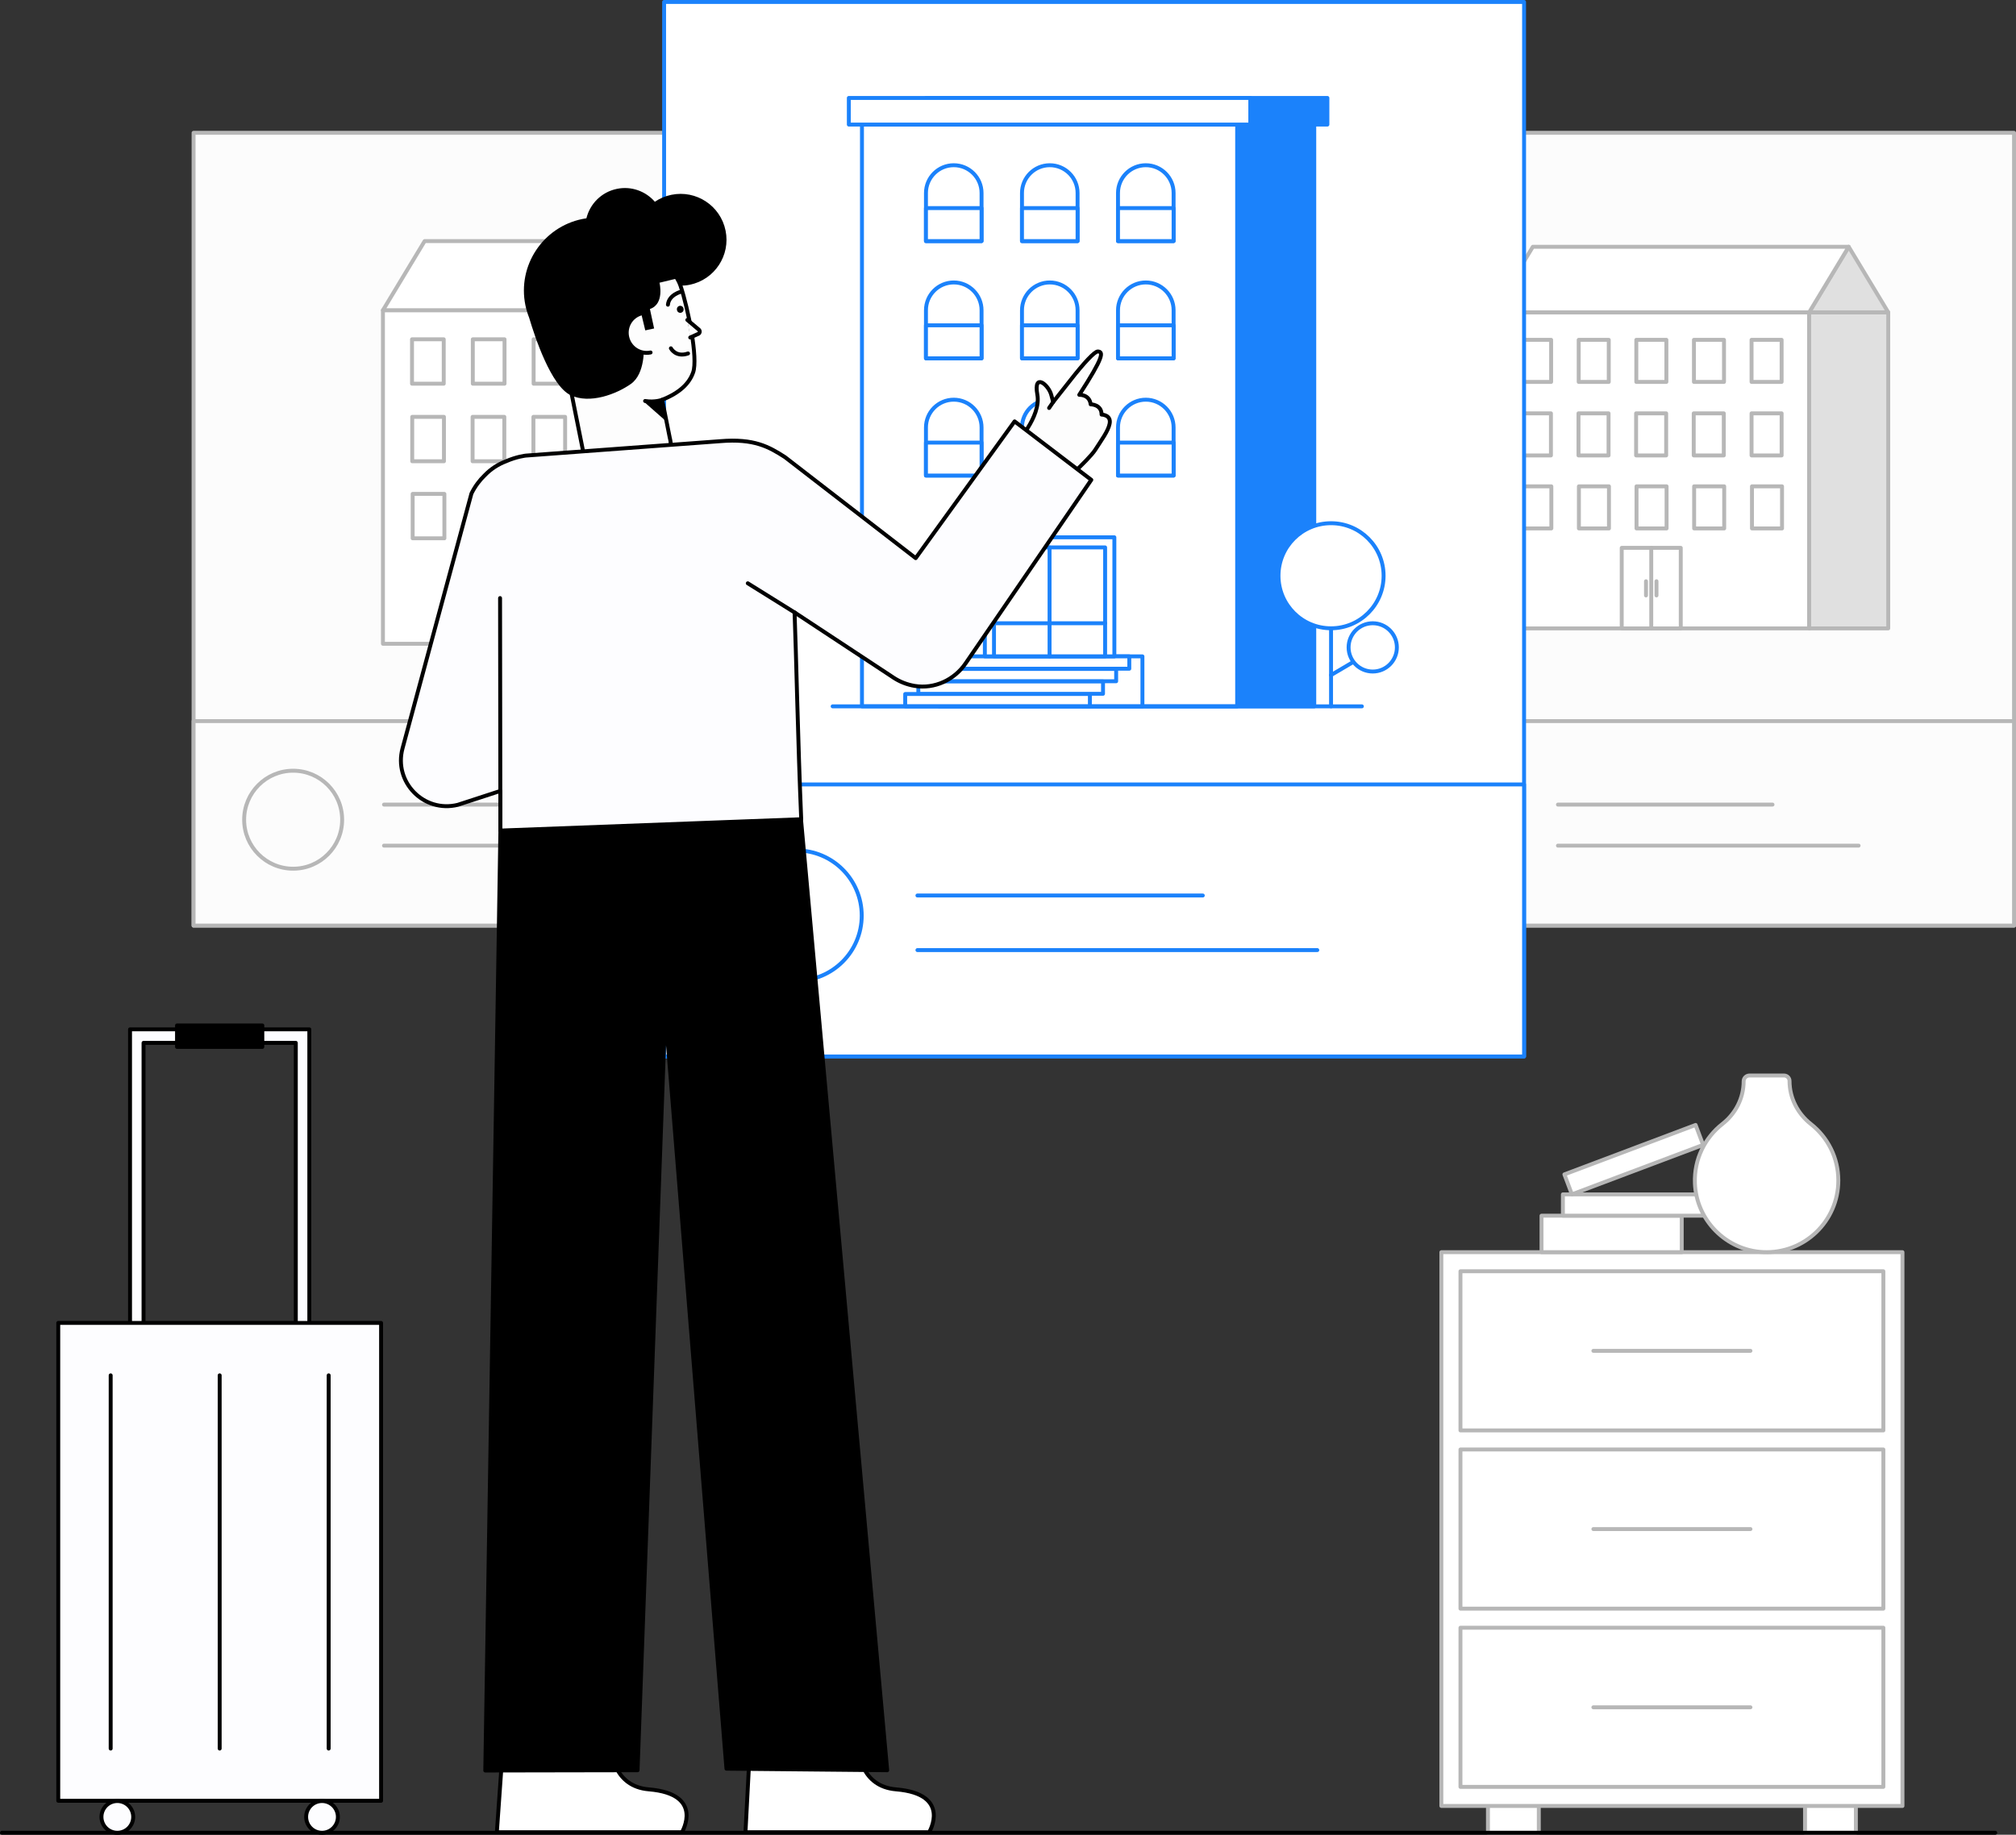 <svg id="Layer_2" data-name="Layer 2" xmlns="http://www.w3.org/2000/svg" viewBox="0 0 772.302 702.999" style="width: 100%; height: 100%;">
  <rect x="0" y="0" width="772.302" height="702.999" fill="#333333" stroke="none"/>
  <g id="Layer_1-2" data-name="Layer 1">
    <g>
      <g>
        <g>
          <rect x="570.012" y="679.994" width="19.483" height="22.254" fill="#fff" stroke="#b7b7b7" stroke-linecap="round" stroke-linejoin="round" stroke-width="1.5"></rect>
          <rect x="691.479" y="679.994" width="19.483" height="22.254" fill="#fff" stroke="#b7b7b7" stroke-linecap="round" stroke-linejoin="round" stroke-width="1.5"></rect>
        </g>
        <g>
          <rect x="552.167" y="479.786" width="176.64" height="212.191" fill="#fff" stroke="#b7b7b7" stroke-linecap="round" stroke-linejoin="round" stroke-width="1.5"></rect>
          <rect x="559.483" y="487.102" width="162.008" height="60.976" fill="#fff" stroke="#b7b7b7" stroke-linecap="round" stroke-linejoin="round" stroke-width="1.5"></rect>
          <rect x="559.483" y="555.394" width="162.008" height="60.976" fill="#fff" stroke="#b7b7b7" stroke-linecap="round" stroke-linejoin="round" stroke-width="1.5"></rect>
          <rect x="559.483" y="623.685" width="162.008" height="60.976" fill="#fff" stroke="#b7b7b7" stroke-linecap="round" stroke-linejoin="round" stroke-width="1.5"></rect>
          <line x1="610.4" y1="517.59" x2="670.574" y2="517.59" fill="#fff" stroke="#b7b7b7" stroke-linecap="round" stroke-linejoin="round" stroke-width="1.5"></line>
          <line x1="610.4" y1="585.882" x2="670.574" y2="585.882" fill="#fff" stroke="#b7b7b7" stroke-linecap="round" stroke-linejoin="round" stroke-width="1.5"></line>
          <line x1="610.4" y1="654.173" x2="670.574" y2="654.173" fill="#fff" stroke="#b7b7b7" stroke-linecap="round" stroke-linejoin="round" stroke-width="1.5"></line>
        </g>
      </g>
      <g>
        <g>
          <rect x="610.402" y="445.938" width="13.98" height="53.716" transform="translate(144.596 1090.188) rotate(-90)" fill="#fff" stroke="#b7b7b7" stroke-linecap="round" stroke-linejoin="round" stroke-width="1.5"></rect>
          <rect x="621.496" y="434.864" width="8.168" height="53.716" transform="translate(163.858 1087.302) rotate(-90)" fill="#fff" stroke="#b7b7b7" stroke-linecap="round" stroke-linejoin="round" stroke-width="1.5"></rect>
          <rect x="621.782" y="417.474" width="8.168" height="53.716" transform="translate(430.827 1186.692) rotate(-110.652)" fill="#fff" stroke="#b7b7b7" stroke-linecap="round" stroke-linejoin="round" stroke-width="1.5"></rect>
        </g>
        <path d="m685.547,414.198h0c0-1.162-.942-2.104-2.104-2.104h-13.251c-1.228,0-2.224.996-2.224,2.224h0c0,6.421-3.076,12.385-8.133,16.342-6.681,5.227-10.882,13.477-10.539,22.695.528,14.175,11.983,25.743,26.152,26.401,15.773.732,28.79-11.839,28.79-27.451,0-8.774-4.114-16.584-10.517-21.613-5.09-3.998-8.175-10.021-8.175-16.494Z" fill="#fff" stroke="#b7b7b7" stroke-linecap="round" stroke-linejoin="round" stroke-width="1.5"></path>
      </g>
      <g>
        <rect x="523.872" y="50.887" width="247.68" height="303.767" fill="#fcfcfc" stroke="#b7b7b7" stroke-linecap="round" stroke-linejoin="round" stroke-width="1.5"></rect>
        <g>
          <rect x="572.067" y="119.657" width="121.004" height="121.118" fill="#fff" stroke="#b7b7b7" stroke-linecap="round" stroke-linejoin="round" stroke-width="1.5"></rect>
          <g>
            <rect x="670.998" y="130.214" width="11.517" height="16.124" transform="translate(1353.513 276.551) rotate(-180)" fill="#fff" stroke="#b7b7b7" stroke-linecap="round" stroke-linejoin="round" stroke-width="1.5"></rect>
            <rect x="648.924" y="130.214" width="11.517" height="16.124" transform="translate(1309.365 276.551) rotate(-180)" fill="#fff" stroke="#b7b7b7" stroke-linecap="round" stroke-linejoin="round" stroke-width="1.5"></rect>
            <rect x="626.85" y="130.214" width="11.517" height="16.124" transform="translate(1265.217 276.551) rotate(-180)" fill="#fff" stroke="#b7b7b7" stroke-linecap="round" stroke-linejoin="round" stroke-width="1.5"></rect>
            <rect x="604.777" y="130.214" width="11.517" height="16.124" transform="translate(1221.07 276.551) rotate(-180)" fill="#fff" stroke="#b7b7b7" stroke-linecap="round" stroke-linejoin="round" stroke-width="1.5"></rect>
            <rect x="582.703" y="130.214" width="11.517" height="16.124" transform="translate(1176.922 276.551) rotate(-180)" fill="#fff" stroke="#b7b7b7" stroke-linecap="round" stroke-linejoin="round" stroke-width="1.5"></rect>
            <rect x="582.624" y="158.378" width="11.517" height="16.124" transform="translate(1176.765 332.879) rotate(-180)" fill="#fff" stroke="#b7b7b7" stroke-linecap="round" stroke-linejoin="round" stroke-width="1.5"></rect>
            <rect x="582.781" y="186.35" width="11.517" height="16.124" transform="translate(1177.079 388.823) rotate(-180)" fill="#fff" stroke="#b7b7b7" stroke-linecap="round" stroke-linejoin="round" stroke-width="1.5"></rect>
            <rect x="604.698" y="158.378" width="11.517" height="16.124" transform="translate(1220.913 332.879) rotate(-180)" fill="#fff" stroke="#b7b7b7" stroke-linecap="round" stroke-linejoin="round" stroke-width="1.5"></rect>
            <rect x="604.855" y="186.35" width="11.517" height="16.124" transform="translate(1221.227 388.823) rotate(-180)" fill="#fff" stroke="#b7b7b7" stroke-linecap="round" stroke-linejoin="round" stroke-width="1.5"></rect>
            <rect x="626.772" y="158.378" width="11.517" height="16.124" transform="translate(1265.06 332.879) rotate(-180)" fill="#fff" stroke="#b7b7b7" stroke-linecap="round" stroke-linejoin="round" stroke-width="1.5"></rect>
            <rect x="626.929" y="186.35" width="11.517" height="16.124" transform="translate(1265.374 388.823) rotate(-180)" fill="#fff" stroke="#b7b7b7" stroke-linecap="round" stroke-linejoin="round" stroke-width="1.5"></rect>
            <rect x="648.846" y="158.378" width="11.517" height="16.124" transform="translate(1309.208 332.879) rotate(-180)" fill="#fff" stroke="#b7b7b7" stroke-linecap="round" stroke-linejoin="round" stroke-width="1.5"></rect>
            <rect x="649.003" y="186.35" width="11.517" height="16.124" transform="translate(1309.522 388.823) rotate(-180)" fill="#fff" stroke="#b7b7b7" stroke-linecap="round" stroke-linejoin="round" stroke-width="1.5"></rect>
            <rect x="670.998" y="158.378" width="11.517" height="16.124" transform="translate(1353.513 332.879) rotate(-180)" fill="#fff" stroke="#b7b7b7" stroke-linecap="round" stroke-linejoin="round" stroke-width="1.5"></rect>
            <rect x="671.155" y="186.35" width="11.517" height="16.124" transform="translate(1353.827 388.823) rotate(-180)" fill="#fff" stroke="#b7b7b7" stroke-linecap="round" stroke-linejoin="round" stroke-width="1.5"></rect>
          </g>
          <rect x="693.072" y="119.657" width="30.285" height="121.118" fill="#e0e0e0" stroke="#b7b7b7" stroke-linecap="round" stroke-linejoin="round" stroke-width="1.5"></rect>
          <polygon points="693.072 119.657 723.356 119.657 708.214 94.555 693.072 119.657" fill="#e0e0e0" stroke="#b7b7b7" stroke-linecap="round" stroke-linejoin="round" stroke-width="1.5"></polygon>
          <polygon points="572.067 119.657 693.072 119.657 708.214 94.555 587.21 94.555 572.067 119.657" fill="#fff" stroke="#b7b7b7" stroke-linecap="round" stroke-linejoin="round" stroke-width="1.5"></polygon>
          <g>
            <rect x="621.262" y="209.916" width="22.615" height="30.865" transform="translate(1265.139 450.697) rotate(-180)" fill="#fff" stroke="#b7b7b7" stroke-linecap="round" stroke-linejoin="round" stroke-width="1.5"></rect>
            <line x1="632.57" y1="209.916" x2="632.57" y2="240.811" fill="#fff" stroke="#b7b7b7" stroke-linecap="round" stroke-linejoin="round" stroke-width="1.5"></line>
          </g>
          <line x1="634.577" y1="222.707" x2="634.577" y2="228.151" fill="#fff" stroke="#b7b7b7" stroke-linecap="round" stroke-linejoin="round" stroke-width="1.5"></line>
          <line x1="630.562" y1="222.707" x2="630.562" y2="228.151" fill="#fff" stroke="#b7b7b7" stroke-linecap="round" stroke-linejoin="round" stroke-width="1.5"></line>
        </g>
        <rect x="523.872" y="276.3" width="247.68" height="78.354" fill="#fcfcfc" stroke="#b7b7b7" stroke-linecap="round" stroke-linejoin="round" stroke-width="1.5"></rect>
        <g>
          <line x1="596.831" y1="308.289" x2="679.021" y2="308.289" fill="#fcfcfc" stroke="#b7b7b7" stroke-linecap="round" stroke-linejoin="round" stroke-width="1.5"></line>
          <line x1="596.831" y1="324.017" x2="711.999" y2="324.017" fill="#fcfcfc" stroke="#b7b7b7" stroke-linecap="round" stroke-linejoin="round" stroke-width="1.5"></line>
        </g>
        <circle cx="562.017" cy="314.082" r="18.772" fill="#fcfcfc" stroke="#b7b7b7" stroke-linecap="round" stroke-linejoin="round" stroke-width="1.5"></circle>
      </g>
      <g>
        <rect x="74.154" y="50.887" width="247.68" height="303.767" fill="#fcfcfc" stroke="#b7b7b7" stroke-linecap="round" stroke-linejoin="round" stroke-width="1.5"></rect>
        <g>
          <rect x="146.698" y="118.867" width="81.017" height="127.805" fill="#fff" stroke="#b7b7b7" stroke-linecap="round" stroke-linejoin="round" stroke-width="1.5"></rect>
          <g>
            <rect x="204.422" y="130.007" width="12.153" height="17.014" transform="translate(420.998 277.027) rotate(-180)" fill="#fff" stroke="#b7b7b7" stroke-linecap="round" stroke-linejoin="round" stroke-width="1.5"></rect>
            <rect x="181.13" y="130.007" width="12.153" height="17.014" transform="translate(374.412 277.027) rotate(-180)" fill="#fff" stroke="#b7b7b7" stroke-linecap="round" stroke-linejoin="round" stroke-width="1.5"></rect>
            <rect x="157.837" y="130.007" width="12.153" height="17.014" transform="translate(327.827 277.027) rotate(-180)" fill="#fff" stroke="#b7b7b7" stroke-linecap="round" stroke-linejoin="round" stroke-width="1.5"></rect>
            <rect x="157.92" y="159.726" width="12.153" height="17.014" transform="translate(327.992 336.465) rotate(-180)" fill="#fff" stroke="#b7b7b7" stroke-linecap="round" stroke-linejoin="round" stroke-width="1.5"></rect>
            <rect x="158.086" y="189.242" width="12.153" height="17.014" transform="translate(328.324 395.498) rotate(-180)" fill="#fff" stroke="#b7b7b7" stroke-linecap="round" stroke-linejoin="round" stroke-width="1.5"></rect>
            <rect x="181.047" y="159.726" width="12.153" height="17.014" transform="translate(374.246 336.465) rotate(-180)" fill="#fff" stroke="#b7b7b7" stroke-linecap="round" stroke-linejoin="round" stroke-width="1.5"></rect>
            <rect x="181.213" y="189.242" width="12.153" height="17.014" transform="translate(374.578 395.498) rotate(-180)" fill="#fff" stroke="#b7b7b7" stroke-linecap="round" stroke-linejoin="round" stroke-width="1.5"></rect>
            <rect x="204.34" y="159.726" width="12.153" height="17.014" transform="translate(420.832 336.465) rotate(-180)" fill="#fff" stroke="#b7b7b7" stroke-linecap="round" stroke-linejoin="round" stroke-width="1.5"></rect>
            <rect x="204.505" y="189.242" width="12.153" height="17.014" transform="translate(421.163 395.498) rotate(-180)" fill="#fff" stroke="#b7b7b7" stroke-linecap="round" stroke-linejoin="round" stroke-width="1.5"></rect>
          </g>
          <rect x="227.715" y="118.867" width="31.957" height="127.805" fill="#e0e0e0" stroke="#b7b7b7" stroke-linecap="round" stroke-linejoin="round" stroke-width="1.5"></rect>
          <polygon points="227.715 118.867 259.671 118.867 243.693 92.379 227.715 118.867" fill="#e0e0e0" stroke="#b7b7b7" stroke-linecap="round" stroke-linejoin="round" stroke-width="1.5"></polygon>
          <polygon points="146.698 118.867 227.715 118.867 243.693 92.379 162.676 92.379 146.698 118.867" fill="#fff" stroke="#b7b7b7" stroke-linecap="round" stroke-linejoin="round" stroke-width="1.5"></polygon>
          <rect x="174.437" y="214.178" width="23.863" height="32.494" fill="#fff" stroke="#b7b7b7" stroke-linecap="round" stroke-linejoin="round" stroke-width="1.5"></rect>
          <line x1="186.368" y1="214.178" x2="186.368" y2="246.779" fill="#fff" stroke="#b7b7b7" stroke-linecap="round" stroke-linejoin="round" stroke-width="1.5"></line>
          <line x1="188.487" y1="227.675" x2="188.487" y2="233.42" fill="#fff" stroke="#b7b7b7" stroke-linecap="round" stroke-linejoin="round" stroke-width="1.5"></line>
          <line x1="184.25" y1="227.675" x2="184.25" y2="233.42" fill="#fff" stroke="#b7b7b7" stroke-linecap="round" stroke-linejoin="round" stroke-width="1.5"></line>
        </g>
        <rect x="74.154" y="276.3" width="247.68" height="78.354" fill="#fcfcfc" stroke="#b7b7b7" stroke-linecap="round" stroke-linejoin="round" stroke-width="1.5"></rect>
        <g>
          <line x1="147.113" y1="308.289" x2="229.304" y2="308.289" fill="#fcfcfc" stroke="#b7b7b7" stroke-linecap="round" stroke-linejoin="round" stroke-width="1.5"></line>
          <line x1="147.113" y1="324.017" x2="262.281" y2="324.017" fill="#fcfcfc" stroke="#b7b7b7" stroke-linecap="round" stroke-linejoin="round" stroke-width="1.5"></line>
        </g>
        <circle cx="112.3" cy="314.082" r="18.772" fill="#fcfcfc" stroke="#b7b7b7" stroke-linecap="round" stroke-linejoin="round" stroke-width="1.5"></circle>
      </g>
      <g>
        <rect x="254.411" y=".75" width="329.44" height="404.041" fill="#fff" stroke="#1b82fb" stroke-linecap="round" stroke-linejoin="round" stroke-width="1.5"></rect>
        <rect x="254.411" y="300.572" width="329.44" height="104.219" fill="#fff" stroke="#1b82fb" stroke-linecap="round" stroke-linejoin="round" stroke-width="1.5"></rect>
        <g>
          <line x1="351.454" y1="343.121" x2="460.775" y2="343.121" fill="#fff" stroke="#1b82fb" stroke-linecap="round" stroke-linejoin="round" stroke-width="1.5"></line>
          <line x1="351.454" y1="364.04" x2="504.639" y2="364.04" fill="#fff" stroke="#1b82fb" stroke-linecap="round" stroke-linejoin="round" stroke-width="1.5"></line>
        </g>
        <circle cx="305.148" cy="350.826" r="24.968" fill="#fff" stroke="#1b82fb" stroke-linecap="round" stroke-linejoin="round" stroke-width="1.5"></circle>
      </g>
      <line x1=".75" y1="702.249" x2="764.356" y2="702.249" fill="none" stroke="#000" stroke-linecap="round" stroke-linejoin="round" stroke-width="1.5"></line>
      <g>
        <rect x="359.745" y="47.731" width="143.731" height="222.912" fill="#1b82fb" stroke="#1b82fb" stroke-linecap="round" stroke-linejoin="round" stroke-width="1.5"></rect>
        <rect x="354.713" y="37.525" width="153.796" height="10.205" fill="#1b82fb" stroke="#1b82fb" stroke-linecap="round" stroke-linejoin="round" stroke-width="1.5"></rect>
        <rect x="330.207" y="47.731" width="143.731" height="222.912" fill="#fff" stroke="#1b82fb" stroke-linecap="round" stroke-linejoin="round" stroke-width="1.5"></rect>
        <rect x="325.175" y="37.525" width="153.796" height="10.205" fill="#fff" stroke="#1b82fb" stroke-linecap="round" stroke-linejoin="round" stroke-width="1.5"></rect>
        <g>
          <g>
            <path d="m365.371,63.305h0c5.877,0,10.648,4.771,10.648,10.648v18.427h-21.296v-18.427c0-5.877,4.771-10.648,10.648-10.648Z" fill="#fff" stroke="#1b82fb" stroke-linecap="round" stroke-linejoin="round" stroke-width="1.5"></path>
            <rect x="354.723" y="79.738" width="21.296" height="12.641" fill="#fff" stroke="#1b82fb" stroke-linecap="round" stroke-linejoin="round" stroke-width="1.5"></rect>
          </g>
          <g>
            <path d="m402.156,63.305h0c5.877,0,10.648,4.771,10.648,10.648v18.427h-21.296v-18.427c0-5.877,4.771-10.648,10.648-10.648Z" fill="#fff" stroke="#1b82fb" stroke-linecap="round" stroke-linejoin="round" stroke-width="1.5"></path>
            <rect x="391.508" y="79.738" width="21.296" height="12.641" fill="#fff" stroke="#1b82fb" stroke-linecap="round" stroke-linejoin="round" stroke-width="1.5"></rect>
          </g>
          <g>
            <path d="m438.94,63.305h0c5.877,0,10.648,4.771,10.648,10.648v18.427h-21.296v-18.427c0-5.877,4.771-10.648,10.648-10.648Z" fill="#fff" stroke="#1b82fb" stroke-linecap="round" stroke-linejoin="round" stroke-width="1.5"></path>
            <rect x="428.292" y="79.738" width="21.296" height="12.641" fill="#fff" stroke="#1b82fb" stroke-linecap="round" stroke-linejoin="round" stroke-width="1.5"></rect>
          </g>
        </g>
        <g>
          <g>
            <path d="m365.371,108.225h0c5.877,0,10.648,4.771,10.648,10.648v18.427h-21.296v-18.427c0-5.877,4.771-10.648,10.648-10.648Z" fill="#fff" stroke="#1b82fb" stroke-linecap="round" stroke-linejoin="round" stroke-width="1.5"></path>
            <rect x="354.723" y="124.658" width="21.296" height="12.641" fill="#fff" stroke="#1b82fb" stroke-linecap="round" stroke-linejoin="round" stroke-width="1.5"></rect>
          </g>
          <g>
            <path d="m402.156,108.225h0c5.877,0,10.648,4.771,10.648,10.648v18.427h-21.296v-18.427c0-5.877,4.771-10.648,10.648-10.648Z" fill="#fff" stroke="#1b82fb" stroke-linecap="round" stroke-linejoin="round" stroke-width="1.5"></path>
            <rect x="391.508" y="124.658" width="21.296" height="12.641" fill="#fff" stroke="#1b82fb" stroke-linecap="round" stroke-linejoin="round" stroke-width="1.5"></rect>
          </g>
          <g>
            <path d="m438.94,108.225h0c5.877,0,10.648,4.771,10.648,10.648v18.427h-21.296v-18.427c0-5.877,4.771-10.648,10.648-10.648Z" fill="#fff" stroke="#1b82fb" stroke-linecap="round" stroke-linejoin="round" stroke-width="1.5"></path>
            <rect x="428.292" y="124.658" width="21.296" height="12.641" fill="#fff" stroke="#1b82fb" stroke-linecap="round" stroke-linejoin="round" stroke-width="1.5"></rect>
          </g>
        </g>
        <g>
          <g>
            <path d="m365.371,153.145h0c5.877,0,10.648,4.771,10.648,10.648v18.427h-21.296v-18.427c0-5.877,4.771-10.648,10.648-10.648Z" fill="#fff" stroke="#1b82fb" stroke-linecap="round" stroke-linejoin="round" stroke-width="1.5"></path>
            <rect x="354.723" y="169.579" width="21.296" height="12.641" fill="#fff" stroke="#1b82fb" stroke-linecap="round" stroke-linejoin="round" stroke-width="1.5"></rect>
          </g>
          <g>
            <path d="m402.156,153.145h0c5.877,0,10.648,4.771,10.648,10.648v18.427h-21.296v-18.427c0-5.877,4.771-10.648,10.648-10.648Z" fill="#fff" stroke="#1b82fb" stroke-linecap="round" stroke-linejoin="round" stroke-width="1.5"></path>
            <rect x="391.508" y="169.579" width="21.296" height="12.641" fill="#fff" stroke="#1b82fb" stroke-linecap="round" stroke-linejoin="round" stroke-width="1.5"></rect>
          </g>
          <g>
            <path d="m438.94,153.145h0c5.877,0,10.648,4.771,10.648,10.648v18.427h-21.296v-18.427c0-5.877,4.771-10.648,10.648-10.648Z" fill="#fff" stroke="#1b82fb" stroke-linecap="round" stroke-linejoin="round" stroke-width="1.5"></path>
            <rect x="428.292" y="169.579" width="21.296" height="12.641" fill="#fff" stroke="#1b82fb" stroke-linecap="round" stroke-linejoin="round" stroke-width="1.5"></rect>
          </g>
        </g>
        <g>
          <rect x="414.859" y="251.498" width="22.791" height="19.145" fill="#fff" stroke="#1b82fb" stroke-linecap="round" stroke-linejoin="round" stroke-width="1.5"></rect>
          <rect x="346.77" y="265.917" width="70.75" height="4.726" fill="#fff" stroke="#1b82fb" stroke-linecap="round" stroke-linejoin="round" stroke-width="1.5"></rect>
          <rect x="356.835" y="256.304" width="70.75" height="4.726" fill="#fff" stroke="#1b82fb" stroke-linecap="round" stroke-linejoin="round" stroke-width="1.5"></rect>
          <rect x="351.802" y="261.11" width="70.75" height="4.726" fill="#fff" stroke="#1b82fb" stroke-linecap="round" stroke-linejoin="round" stroke-width="1.5"></rect>
          <rect x="361.867" y="251.498" width="70.75" height="4.726" fill="#fff" stroke="#1b82fb" stroke-linecap="round" stroke-linejoin="round" stroke-width="1.5"></rect>
        </g>
        <g>
          <rect x="377.285" y="205.872" width="49.613" height="45.626" fill="#fff" stroke="#1b82fb" stroke-linecap="round" stroke-linejoin="round" stroke-width="1.5"></rect>
          <rect x="380.788" y="209.746" width="42.569" height="41.732" fill="#fff" stroke="#1b82fb" stroke-linecap="round" stroke-linejoin="round" stroke-width="1.5"></rect>
          <line x1="402.072" y1="209.746" x2="402.072" y2="251.498" fill="#fff" stroke="#1b82fb" stroke-linecap="round" stroke-linejoin="round" stroke-width="1.5"></line>
          <line x1="380.788" y1="238.806" x2="423.357" y2="238.806" fill="#fff" stroke="#1b82fb" stroke-linecap="round" stroke-linejoin="round" stroke-width="1.5"></line>
        </g>
      </g>
      <g>
        <path id="l1_shoe" d="m192.441,672.299l-2.106,29.75h70.911s8.776-14.644-12.69-16.433c-13.6-1.133-14.182-14.733-14.182-14.733" fill="#fff" stroke="#000" stroke-linecap="round" stroke-linejoin="round" stroke-width="1.5"></path>
        <path id="l1_shoe-2" data-name="l1_shoe" d="m287.143,672.299l-1.561,29.75h70.366s8.776-14.644-12.69-16.433c-13.6-1.133-14.182-14.733-14.182-14.733" fill="#fff" stroke="#000" stroke-linecap="round" stroke-linejoin="round" stroke-width="1.5"></path>
        <polygon id="l1_f" points="339.875 678.292 278.294 677.699 254.863 387.698 244.245 678.292 185.9 678.398 191.69 318.238 306.852 313.898 339.875 678.292"></polygon>
        <polygon id="l1_st" points="339.875 678.292 278.294 677.699 254.863 387.698 244.245 678.292 185.9 678.398 191.69 318.238 306.852 313.898 339.875 678.292" fill="none" stroke="#000" stroke-linecap="round" stroke-linejoin="round" stroke-width="1.5"></polygon>
        <g>
          <path id="f1_bg" d="m265.533,142.687c-1.526,4.342-5.228,7.851-11.86,10.492l2.912,14.58s4.132,14.246-12.316,17.606c-19.58,4-20.729-11.676-20.729-11.676,0,0-6.714-33.274-9.077-45.647-.933-4.883-.468-9.96,1.543-14.507,4.469-10.105,13.472-17.805,25.56-16.936,14.301,1.027,18.51,11.009,19.124,12.86,2.974,8.939,6.746,27.835,4.842,33.229Z" fill="#fdfdfd" stroke="#000" stroke-linecap="round" stroke-linejoin="round" stroke-width="1.5"></path>
          <path id="f1_h" d="m277.954,88.351c-1.939-9.518-11.229-15.659-20.746-13.711-2.342.474-4.474,1.404-6.342,2.667-3.474-4.009-8.948-6.088-14.509-4.948-5.948,1.211-10.351,5.755-11.711,11.281-.518.079-1.035.167-1.553.272-15.141,3.088-24.913,17.878-21.825,33.019.34,1.661.825,3.254,1.431,4.776,2.192,7.395,8.4,26.162,15.901,29.716,7.341,3.477,17.494-.37,23.092-4.322,5.598-3.952,4.939-14.242,4.939-14.242l-1.201-5.932.048.005,5.104-1.07-1.609-7.463c5.725-1.922,3.667-10.072,3.667-10.072l6.998-1.681c.331.756.685,1.705,1.052,2.812,1.175.009,2.36-.105,3.553-.351,9.518-1.947,15.659-11.237,13.711-20.755Z"></path>
          <path id="f1_n" d="m263.301,122.589l4.326,3.652c.58.395.572,1.253-.015,1.638l-3.2,1.439" fill="#fdfdfd" stroke="#000" stroke-linecap="round" stroke-linejoin="round" stroke-width="1.5"></path>
          <g id="f1_eye">
            <path d="m261.885,118.583l-.015-.131c.007-.177-.03-.342-.111-.495-.052-.159-.14-.297-.266-.414-.116-.125-.254-.214-.414-.266-.153-.08-.318-.117-.495-.111l-.342.046c-.218.061-.407.171-.567.33l-.201.26c-.116.2-.175.417-.175.649l.015.131c-.007.177.03.342.111.495.052.159.14.297.266.414.116.125.254.214.414.266.153.08.318.117.495.111l.342-.046c.218-.061.407-.171.567-.33l.201-.26c.116-.2.175-.417.175-.649h0Z"></path>
          </g>
          <path id="f1_eb" d="m261.13,111.697s-4.876,1.118-5.256,5.054" fill="none" stroke="#000" stroke-linecap="round" stroke-linejoin="round" stroke-width="1.5"></path>
          <path id="f1_e" d="m249.232,135.059c-4.11.839-8.131-1.857-8.981-6.021-.814-3.985,1.575-7.864,5.384-8.926" fill="#fdfdfd" stroke="#000" stroke-linecap="round" stroke-linejoin="round" stroke-width="1.5"></path>
          <path id="f1_st" d="m247.125,153.646c3.828.617,6.551-.468,6.551-.468" fill="none" stroke="#000" stroke-linecap="round" stroke-linejoin="round" stroke-width="1.5"></path>
          <polygon id="f1_sh" points="255.336 161.549 246.816 154.047 253.731 153.306 255.336 161.549"></polygon>
          <path id="f1_m" d="m257.005,133.456s1.864,3.619,6.579,1.974" fill="none" stroke="#000" stroke-linecap="round" stroke-linejoin="round" stroke-width="1.5"></path>
        </g>
        <g id="b7_h">
          <path id="b7_h-2" data-name="b7_h" d="m422,158.856c.017-3.955-4.177-3.928-4.177-3.928-.461-3.867-4.372-3.645-4.372-3.645,9.434-14.571,9.323-16.527,7.085-16.611-1.147-.043-5.288,4.358-10.387,10.886-3.141,4.021-5.373,6.831-6.697,8.485-.225-.798-.458-1.669-.696-2.624-1.006-4.03-6.938-8.827-5.367-.247,1.571,8.58-8.464,19.056-8.464,19.056l15.094,17.649s13.028-11.566,15.522-15.481c2.494-3.915,4.971-7.183,5.542-10.03.694-3.461-3.082-3.511-3.082-3.511Z" fill="#fdfdfd" stroke="#000" stroke-linecap="round" stroke-linejoin="round" stroke-width="1.5"></path>
          <line id="b7_h-3" data-name="b7_h" x1="403.451" y1="154.044" x2="401.895" y2="156.323" fill="none" stroke="#000" stroke-linecap="round" stroke-linejoin="round" stroke-width="1.5"></line>
        </g>
        <path id="b1_fst" d="m418.069,183.861l-48.094,70.224c-4.329,6.421-11.974,10.004-19.612,8.723-2.853-.479-5.614-1.543-8.088-3.172l-.71-.474-37.177-24.51c.57,14.036,1.325,50.972,2.544,79.245l-115.241,4.34v-15.187l-16.322,5.323c-12.995,3.204-24.656-8.721-21.163-21.641l26.391-97.617c1.404-2.851,3.184-5.158,5.105-7.009,2.298-2.386,5.053-4.176,8.027-5.316,4.281-1.886,7.728-2.228,7.728-2.228l74.426-5.518c13.038-1.082,18.642,2.135,24.851,6.123l50.055,38.686,37.891-52.399,29.389,22.406Z" fill="#fdfdff" stroke="#000" stroke-linecap="round" stroke-linejoin="round" stroke-width="1.5"></path>
        <line id="b1_st" x1="304.649" y1="234.826" x2="286.466" y2="223.495" fill="none" stroke="#000" stroke-linecap="round" stroke-linejoin="round" stroke-width="1.5"></line>
        <line id="b1_st-2" data-name="b1_st" x1="191.69" y1="318.238" x2="191.569" y2="229.16" fill="#1b82fb" stroke="#000" stroke-linecap="round" stroke-linejoin="round" stroke-width="1.5"></line>
      </g>
      <line x1="318.974" y1="270.643" x2="521.714" y2="270.643" fill="#fff" stroke="#1b82fb" stroke-linecap="round" stroke-linejoin="round" stroke-width="1.5"></line>
      <g>
        <line x1="509.905" y1="220.605" x2="509.905" y2="270.643" fill="#fff" stroke="#1b82fb" stroke-linecap="round" stroke-linejoin="round" stroke-width="1.5"></line>
        <circle cx="509.905" cy="220.605" r="20.132" fill="#fff" stroke="#1b82fb" stroke-linecap="round" stroke-linejoin="round" stroke-width="1.5"></circle>
        <line x1="509.905" y1="258.667" x2="519.69" y2="252.884" fill="#fff" stroke="#1b82fb" stroke-linecap="round" stroke-linejoin="round" stroke-width="1.5"></line>
        <circle cx="525.876" cy="248.055" r="9.249" fill="#fff" stroke="#1b82fb" stroke-linecap="round" stroke-linejoin="round" stroke-width="1.5"></circle>
      </g>
      <g>
        <path d="m118.494,512.934H49.815v-118.525h68.68v118.525Zm-63.506-5.174h58.332v-108.178h-58.332v108.178Z" fill="#fdfdff" stroke="#000" stroke-linecap="round" stroke-linejoin="round" stroke-width="1.5"></path>
        <rect x="67.814" y="392.91" width="32.681" height="8.232" stroke="#000" stroke-linecap="round" stroke-linejoin="round" stroke-width="1.5"></rect>
        <rect x="22.32" y="506.898" width="123.669" height="183.09" fill="#fdfdff" stroke="#000" stroke-linecap="round" stroke-linejoin="round" stroke-width="1.5"></rect>
        <g>
          <circle cx="44.95" cy="696.169" r="6.08" fill="#fdfdff" stroke="#000" stroke-linecap="round" stroke-linejoin="round" stroke-width="1.5"></circle>
          <circle cx="123.359" cy="696.169" r="6.08" fill="#fdfdff" stroke="#000" stroke-linecap="round" stroke-linejoin="round" stroke-width="1.5"></circle>
        </g>
        <line x1="42.398" y1="526.977" x2="42.398" y2="669.983" fill="#fdfdff" stroke="#000" stroke-linecap="round" stroke-linejoin="round" stroke-width="1.5"></line>
        <line x1="125.911" y1="526.977" x2="125.911" y2="669.983" fill="#fdfdff" stroke="#000" stroke-linecap="round" stroke-linejoin="round" stroke-width="1.5"></line>
        <line x1="84.154" y1="526.977" x2="84.154" y2="669.983" fill="#fdfdff" stroke="#000" stroke-linecap="round" stroke-linejoin="round" stroke-width="1.5"></line>
      </g>
    </g>
  </g>
</svg>